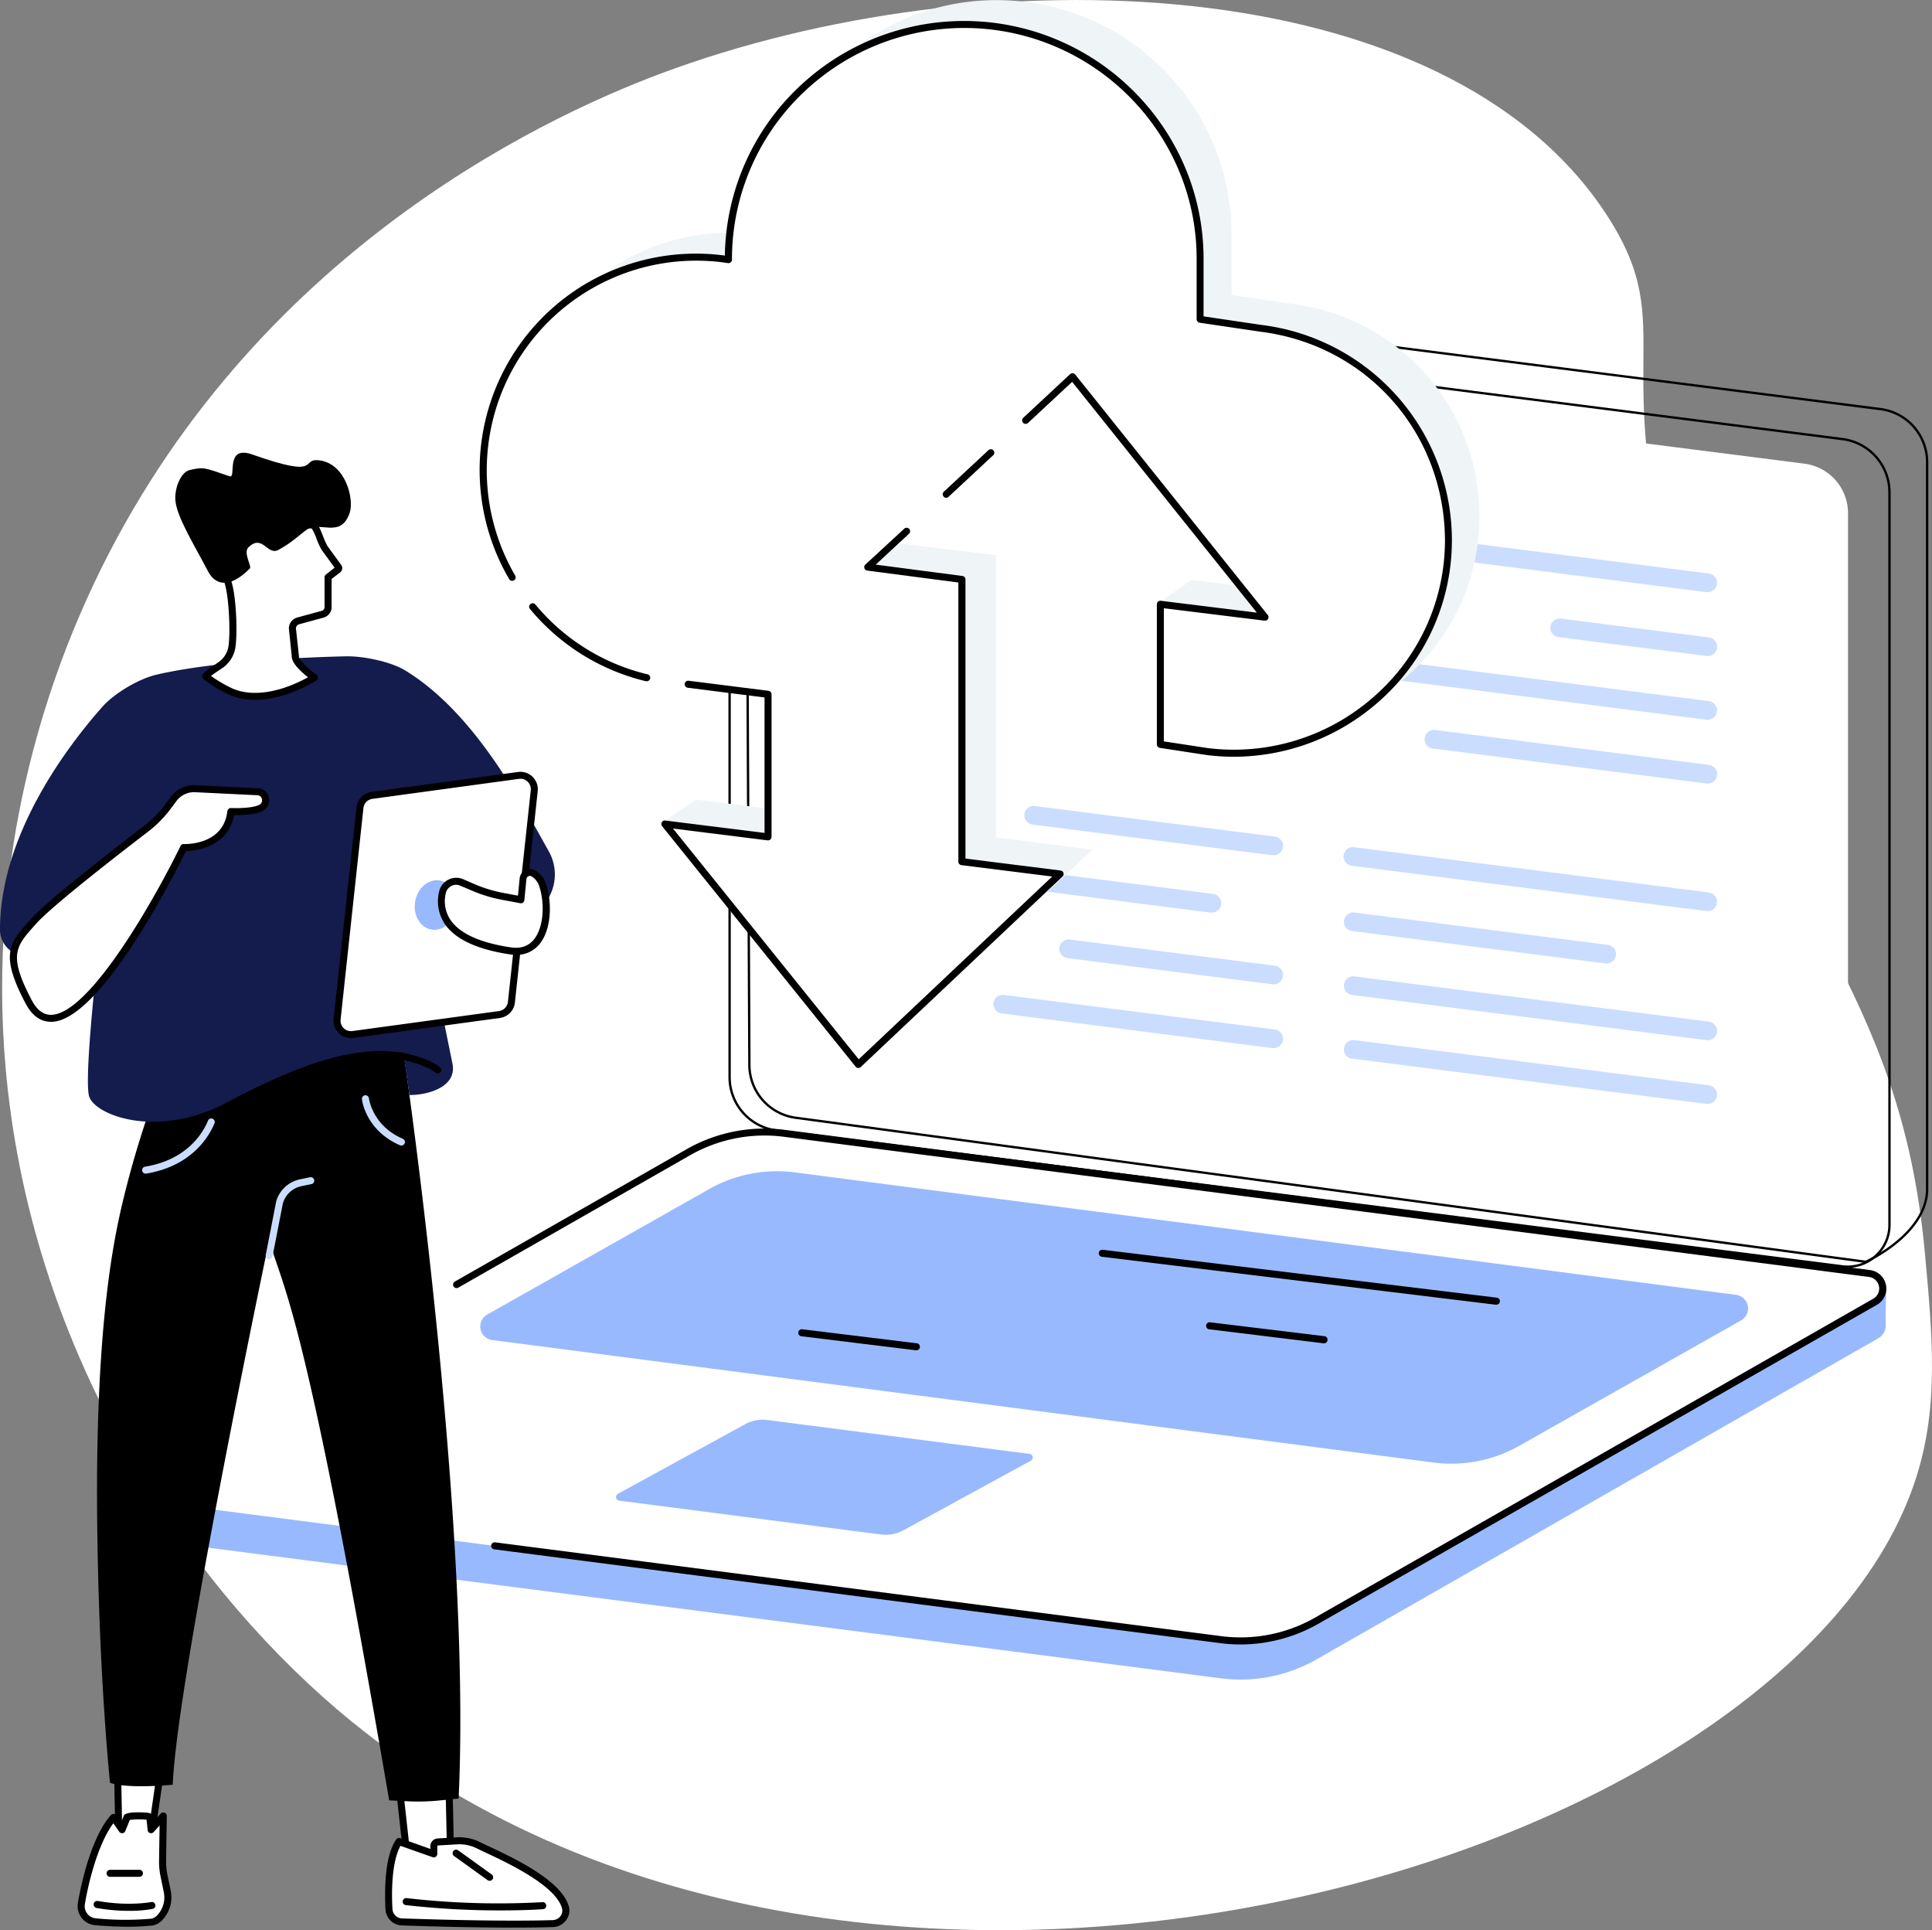 <svg xmlns="http://www.w3.org/2000/svg" viewBox="0 0 827.32 826.42"><rect x="0" y="0" width="827.32" height="826.42" fill="#808080" stroke="none"/><defs><style>.cls-1{fill:#fff;}.cls-2{fill:none;stroke:#000;stroke-miterlimit:10;}.cls-3{fill:#caddff;}.cls-4{fill:#99b9ff;}.cls-5{fill:#eff4f7;}.cls-6{fill:#131c4c;}</style></defs><g id="Illustration"><path class="cls-1" d="M37.06,256.71C19.18,296.34-7.29,372.23,3.35,466.62,17,587.73,84.58,683.21,150.32,736.86c218.15,178,617.48,63,670.37-104.69,9.59-30.42,6.89-59.77,3.57-95.87-10.55-114.84-66.16-149-103.56-270.91-34-111-.47-123.46-32.3-172.79-69-107-268.31-112.41-405.43-61.11C230.31,51.2,102.5,111.65,37.06,256.71Z"/><path class="cls-2" d="M340.9,478.59a22.88,22.88,0,0,1-20-22.7l-1.49-314.48L325,129.28s10.18-6.78,15.52-9.82a17.64,17.64,0,0,1,11-2.17l453.71,57.86a22.88,22.88,0,0,1,20,22.7V509.6c-.54,19.13-26.25,30.65-26.25,30.65Z"/><path class="cls-2" d="M789,542.19,332.54,484a23,23,0,0,1-20.11-22.84V147.5a17.88,17.88,0,0,1,20.15-17.74L789,188a23,23,0,0,1,20.11,22.83V524.44A17.89,17.89,0,0,1,789,542.19Z"/><path class="cls-1" d="M772.65,527.42l-423.76-54a21.37,21.37,0,0,1-18.67-21.2V161a16.61,16.61,0,0,1,18.71-16.48l423.76,54a21.36,21.36,0,0,1,18.66,21.2V510.94A16.61,16.61,0,0,1,772.65,527.42Z"/><path class="cls-3" d="M731.06,253.5a4.36,4.36,0,0,1-.51,0L579,234.15a4,4,0,0,1,1-7.94l151.52,19.32a4,4,0,0,1-.5,8Z"/><path class="cls-3" d="M731.06,280.81a4.36,4.36,0,0,1-.51,0l-63-8a4,4,0,1,1,1-7.93l63,8a4,4,0,0,1-.5,8Z"/><path class="cls-3" d="M731.06,308.12a4.36,4.36,0,0,1-.51,0L579,288.76a4,4,0,1,1,1-7.93l151.51,19.32a4,4,0,0,1-.5,8Z"/><path class="cls-3" d="M731.06,335.43a4.36,4.36,0,0,1-.51,0L613.7,320.49a4,4,0,1,1,1-7.93l116.85,14.9a4,4,0,0,1-.5,8Z"/><path class="cls-3" d="M731.06,390.05a2.92,2.92,0,0,1-.51,0L579,370.69a4,4,0,1,1,1-7.93l151.51,19.32a4,4,0,0,1-.5,8Z"/><path class="cls-3" d="M687.76,412.47l-.51,0L579,398.64a4,4,0,0,1,1-7.94l108.22,13.81a4,4,0,0,1-.5,8Z"/><path class="cls-3" d="M731.06,445.31a4.38,4.38,0,0,1-.51,0L579,426a4,4,0,0,1,1-7.94l151.52,19.33a4,4,0,0,1-.5,8Z"/><path class="cls-3" d="M731.06,472.61a4.36,4.36,0,0,1-.51,0L579,453.26a4,4,0,0,1,1-7.94l151.51,19.33a4,4,0,0,1-.5,8Z"/><path class="cls-3" d="M545.17,366.14l-.51,0L442.3,353.05a4,4,0,1,1,1-7.93l102.36,13.05a4,4,0,0,1-.5,8Z"/><path class="cls-3" d="M518.73,390.72l-.51,0L395.51,375a4,4,0,1,1,1-7.94l122.71,15.65a4,4,0,0,1-.5,8Z"/><path class="cls-3" d="M545.17,421.4l-.51,0L457.1,410.2a4,4,0,0,1,1-7.94l87.56,11.17a4,4,0,0,1-.5,8Z"/><path class="cls-3" d="M545.17,448.71l-.51,0L429.07,433.93a4,4,0,1,1,1-7.93l115.59,14.74a4,4,0,0,1-.5,8Z"/><path class="cls-4" d="M522.93,718.58,56.3,658.4a6.42,6.42,0,0,1-5.66-6.58c0-2.11.2-17,.2-17l246.73-141c12.36-7.06,28.36-9.79,42.48-8l460.72,59.43A7.88,7.88,0,0,1,807,550l.75,1.73s-.4,12.39-.24,15.29a6.33,6.33,0,0,1-3.26,6L563.73,710.49A65.47,65.47,0,0,1,522.93,718.58Z"/><path class="cls-1" d="M522.93,702.05,58,642a6.49,6.49,0,0,1-2.39-12.07L294.82,493.28a65.51,65.51,0,0,1,40.81-8.09l465,60.06a6.48,6.48,0,0,1,2.4,12.06L563.73,694A65.47,65.47,0,0,1,522.93,702.05Z"/><path d="M531.14,704.07a67.55,67.55,0,0,1-8.4-.53l-311.1-40.19a1.5,1.5,0,1,1,.38-3l311.1,40.19A64.32,64.32,0,0,0,563,692.65L802.23,556a5,5,0,0,0-1.84-9.27L335.44,486.68a64.38,64.38,0,0,0-39.87,7.9l-99.21,56.66a1.5,1.5,0,1,1-1.48-2.6L294.08,492a67.35,67.35,0,0,1,41.74-8.28l465,60.06a8,8,0,0,1,2.94,14.86L564.48,695.26A67.47,67.47,0,0,1,531.14,704.07Z"/><path class="cls-4" d="M614,626.2,210.78,573.74a5.86,5.86,0,0,1-2.16-10.9l94.8-53.59a59.12,59.12,0,0,1,36.86-7.31L743.45,554.4a5.86,5.86,0,0,1,2.16,10.9l-94.79,53.59A59.18,59.18,0,0,1,614,626.2Z"/><path class="cls-4" d="M377.36,657,265.15,642.5a1.57,1.57,0,0,1-.58-2.91l54.22-29.66a15.82,15.82,0,0,1,9.85-1.95l112.22,14.5a1.56,1.56,0,0,1,.57,2.91L387.21,655A15.81,15.81,0,0,1,377.36,657Z"/><path d="M640.69,558.61h-.18L471.85,538.09a1.5,1.5,0,1,1,.36-3l168.66,20.5a1.5,1.5,0,0,1-.18,3Z"/><path d="M567,575.14h-.19l-49-6a1.5,1.5,0,0,1,.36-3l49,5.95a1.51,1.51,0,0,1,1.31,1.68A1.49,1.49,0,0,1,567,575.14Z"/><path d="M392.34,578.12h-.18l-49-6a1.5,1.5,0,1,1,.36-3l49,6a1.5,1.5,0,0,1-.18,3Z"/><path class="cls-5" d="M633.48,221.26a91.27,91.27,0,0,0-80-91.12l-26.09-3.83V100.36A100.47,100.47,0,0,0,439.56.87c-59.93-7.64-113.17,39.07-113.17,99.49v.4l-2.48-.36C269.34,93.45,221.39,136,221.39,191h0a91.21,91.21,0,0,0,79.66,90.58l41.34,5.29v61l-44.32-5.51L284,351.88l96.85,93.46,87-81.55-41.41-5.27V237.68L382,232.33l89.53-83L555.61,253.8l-45.38-5.52-13.52,9.48,14.5,50.54,19.43,3c54.57,6.95,102.86-35.05,102.86-90.05Z"/><path class="cls-1" d="M620.23,231.26a91.2,91.2,0,0,0-80-90.92l-26.09-3.62v-24c0-49.95-35.92-93.19-85.26-101C367.72,2,312,49.29,312,110.76v.4l-2.26-.36c-54.57-6.94-102.29,35.58-102.29,90.59h0A91.43,91.43,0,0,0,287.39,292L329,297.27v61.05l-44.23-5.52,82.85,103,86.71-81.55-41.69-5.27V248.08L373,243l87.36-80.7,81.54,101.95-44.7-5.52v60l19.8,2.8c54.57,6.95,103.23-36.49,103.23-90.25Z"/><path d="M528.34,324a91.71,91.71,0,0,1-11.68-.74l-20-3.06a1.5,1.5,0,0,1-1.27-1.48v-60a1.49,1.49,0,0,1,.5-1.12,1.51,1.51,0,0,1,1.18-.37l41.15,5.07-79.11-98.81-18.88,17.59a1.5,1.5,0,0,1-2.05-2.2l20.06-18.68a1.5,1.5,0,0,1,2.2.16l82.43,102.94a1.5,1.5,0,0,1-1.36,2.43l-43.12-5.31v57l18.69,2.86a90.61,90.61,0,0,0,71.24-22A88.84,88.84,0,0,0,618.76,232a1.24,1.24,0,0,1,0-.27c0-46.15-33.14-83.87-78.81-89.68l-26.25-3.88a1.5,1.5,0,0,1-1.28-1.49V110.76c0-49.55-37.41-91.68-87-98a99.72,99.72,0,0,0-78.45,24.15,98.5,98.5,0,0,0-33.53,73.85v.4a1.51,1.51,0,0,1-.52,1.14,1.54,1.54,0,0,1-1.2.35l-2.48-.36a89.71,89.71,0,0,0-88.68,134.05,1.5,1.5,0,1,1-2.59,1.5A92.63,92.63,0,0,1,309.6,109.32l.8.11a101.49,101.49,0,0,1,34.53-74.77A102.69,102.69,0,0,1,425.75,9.79c51.1,6.51,89.64,49.92,89.64,101v24.66l24.94,3.69a92.9,92.9,0,0,1,81.4,92.38,1.24,1.24,0,0,1,0,.27,91.87,91.87,0,0,1-31.45,68.73A93.87,93.87,0,0,1,528.34,324Z"/><path d="M405.19,213.12a1.47,1.47,0,0,1-1.09-.48,1.49,1.49,0,0,1,.07-2.12l18.94-17.63a1.5,1.5,0,1,1,2,2.19l-18.93,17.64A1.5,1.5,0,0,1,405.19,213.12Z"/><path d="M367.56,457.25h-.1a1.52,1.52,0,0,1-1.06-.55L283.53,353.74a1.5,1.5,0,0,1,1.35-2.43l42.51,5.31v-58l-32.87-4.16a1.5,1.5,0,1,1,.38-3l34.17,4.31a1.52,1.52,0,0,1,1.32,1.49v61.05a1.51,1.51,0,0,1-1.69,1.49l-40.51-5.06,79.53,98.79,82.86-78.25-38.88-4.87a1.51,1.51,0,0,1-1.31-1.49V249.4l-39-5.1a1.5,1.5,0,0,1-.82-2.59l16.8-15.49a1.5,1.5,0,0,1,2,2.2L375,241.74l37.12,4.86a1.49,1.49,0,0,1,1.31,1.48V367.6l40.72,5.11a1.49,1.49,0,0,1,1.24,1,1.51,1.51,0,0,1-.39,1.56L368.6,456.84A1.53,1.53,0,0,1,367.56,457.25Z"/><path d="M276.79,291.63a2.21,2.21,0,0,1-.35,0A92.37,92.37,0,0,1,227,260.79a1.5,1.5,0,1,1,2.3-1.92,89.36,89.36,0,0,0,47.82,29.8,1.5,1.5,0,0,1-.36,3Z"/><polygon class="cls-1" points="70.13 748.56 64.72 786.57 50.87 786.62 50.21 749.24 70.13 748.56"/><path d="M50.87,788.12a1.49,1.49,0,0,1-1.5-1.47l-.66-37.38a1.51,1.51,0,0,1,1.45-1.53l19.92-.68a1.51,1.51,0,0,1,1.54,1.71l-5.42,38a1.49,1.49,0,0,1-1.48,1.29l-13.85,0Zm.87-37.43.6,34.43,11.08,0,5-35Z"/><path class="cls-1" d="M65.19,822.91a128.51,128.51,0,0,1-24.35-.14,6.68,6.68,0,0,1-6-7.76c1.68-10.31,6.37-28.51,13.75-36.86l3.65,5.2L54.44,778c.35-.58,9.53-1,9.72.12l.56,5.25,5.21-5.84-.29,19.18a29.09,29.09,0,0,0,.6,6.31l1.37,6.62a12.64,12.64,0,0,1-3,11.19A6,6,0,0,1,65.19,822.91Z"/><path d="M54.67,824.91c-3.9,0-8.55-.17-14-.65a8.07,8.07,0,0,1-5.7-3.1,8.26,8.26,0,0,1-1.62-6.39c.44-2.72,4.59-26.86,14.11-37.61a1.51,1.51,0,0,1,1.21-.51,1.49,1.49,0,0,1,1.14.64l2.06,2.94,1.14-2.81a1,1,0,0,1,.1-.21c1.11-1.85,9.72-1.16,10.27-1.06s2,.36,2.22,1.69c0,0,0,.07,0,.1l.2,1.89,3-3.32a1.5,1.5,0,0,1,2.62,1l-.29,19.18a27.25,27.25,0,0,0,.57,6l1.37,6.63a14.09,14.09,0,0,1-3.36,12.52,7.44,7.44,0,0,1-4.37,2.56h0A102.27,102.27,0,0,1,54.67,824.91Zm10.52-2h0ZM48.53,780.64c-6.57,8.78-10.72,25.61-12.18,34.61a5.25,5.25,0,0,0,1,4.07,5.12,5.12,0,0,0,3.59,2,126.34,126.34,0,0,0,24.06.14h0a4.76,4.76,0,0,0,2.5-1.63,11.08,11.08,0,0,0,2.61-9.86l-1.37-6.63a30.79,30.79,0,0,1-.63-6.63l.23-15.16-2.53,2.84a1.52,1.52,0,0,1-1.58.43,1.48,1.48,0,0,1-1-1.27l-.48-4.44a31.25,31.25,0,0,0-7.17.1l-1.92,4.74a1.48,1.48,0,0,1-1.22.93,1.5,1.5,0,0,1-1.39-.63Z"/><path d="M55.28,818.13a80.83,80.83,0,0,1-13.92-1.23,1.5,1.5,0,0,1,.52-3c13.28,2.34,22.78.48,22.87.46a1.5,1.5,0,0,1,.6,2.94A55,55,0,0,1,55.28,818.13Z"/><path d="M59.71,803.56H47.14a1.5,1.5,0,1,1,0-3H59.71a1.5,1.5,0,1,1,0,3Z"/><polygon class="cls-1" points="169.56 751.95 174.43 796.25 193.06 800.16 191.93 748.21 169.56 751.95"/><path d="M193.06,801.66a1,1,0,0,1-.3,0l-18.64-3.9a1.5,1.5,0,0,1-1.18-1.3l-4.88-44.3a1.52,1.52,0,0,1,1.25-1.65l22.37-3.74a1.52,1.52,0,0,1,1.21.33,1.49,1.49,0,0,1,.54,1.12l1.13,51.94a1.5,1.5,0,0,1-.54,1.19A1.48,1.48,0,0,1,193.06,801.66ZM175.8,795l15.72,3.29L190.47,750,171.2,753.2Z"/><path class="cls-1" d="M166.55,817.38c-.41-7.76-.42-22.06,4.31-29l14.9,5.31v-3.19a1.85,1.85,0,0,1,1.67-1.92l8.31-.48a18,18,0,0,1,9,1.86c8.36,4.11,33.78,14.65,37.31,26.5a5.62,5.62,0,0,1-5.34,7.09c-8.37.24-28.49.5-64.59-.73A5.8,5.8,0,0,1,166.55,817.38Z"/><path d="M220.07,825.3c-11.1,0-26.79-.21-48-.93a7.26,7.26,0,0,1-7-6.91h0c-.42-8.05-.4-22.64,4.57-29.88a1.5,1.5,0,0,1,1.74-.56l12.9,4.59v-1.06a3.35,3.35,0,0,1,3.08-3.42l8.32-.48a19.72,19.72,0,0,1,9.77,2c1,.49,2.23,1.07,3.65,1.74,10.88,5.1,31.14,14.6,34.44,25.68a6.85,6.85,0,0,1-1.05,6,7.33,7.33,0,0,1-5.69,3C233.19,825.2,227.72,825.3,220.07,825.3Zm-48.58-35c-2.84,5.09-4.09,14.82-3.44,27h0a4.27,4.27,0,0,0,4.15,4.07c35.7,1.22,55.74,1,64.5.73a4.3,4.3,0,0,0,3.34-1.77,3.88,3.88,0,0,0,.6-3.4c-2.91-9.78-23.12-19.26-32.83-23.82-1.44-.67-2.69-1.26-3.7-1.76a16.75,16.75,0,0,0-8.28-1.7l-8.32.48c-.1,0-.25.17-.25.42v3.19a1.5,1.5,0,0,1-2,1.41Z"/><path d="M214.29,817.94a356.84,356.84,0,0,1-40.51-2.27,1.5,1.5,0,1,1,.34-3,342.61,342.61,0,0,0,58.19,1.74,1.5,1.5,0,0,1,.23,3C232.4,817.43,225.39,817.94,214.29,817.94Z"/><path d="M209.67,805.26a1.53,1.53,0,0,1-.88-.28l-14.35-10.32a1.5,1.5,0,0,1,1.76-2.44l14.35,10.33a1.5,1.5,0,0,1,.34,2.09A1.48,1.48,0,0,1,209.67,805.26Z"/><path d="M172.13,445.92s30,201.83,24.26,324.13l-8.34.83a90.58,90.58,0,0,1-13.48.34l-7.91-.4c-35.51-207.1-44.51-216.89-51.42-239.7,0,0-39.59,188.28-41.26,233,0,0-19.22,1.93-26.89-.83-4.11-43.19-5.3-87.9-5.51-116C41,567,48.67,530.53,52.88,513.22c3.86-15.9,8-28.82,11-37.55L74,446.82Z"/><path class="cls-3" d="M115.28,539.05a1.42,1.42,0,0,1-.29,0,1.5,1.5,0,0,1-1.18-1.76l4.4-22.61s0-.08,0-.11a13.47,13.47,0,0,1,10.29-9.65l4.16-.86a1.5,1.5,0,1,1,.61,2.93l-4.16.86a10.48,10.48,0,0,0-8,7.46l-4.39,22.55A1.5,1.5,0,0,1,115.28,539.05Z"/><path class="cls-3" d="M62.49,502.49a1.5,1.5,0,0,1-.24-3c18.15-3,24.82-14.8,26.84-19.72a1.5,1.5,0,0,1,2.77,1.15c-2.21,5.38-9.48,18.25-29.12,21.53Z"/><path class="cls-3" d="M171.83,490.45a1.44,1.44,0,0,1-.6-.13C156.71,484,155,471.17,155,470.63a1.5,1.5,0,1,1,3-.36c.07.5,1.61,11.71,14.49,17.3a1.5,1.5,0,0,1-.6,2.88Z"/><path class="cls-6" d="M148.12,281c-17.78.42-55.63,2-81,7.83-7.66,1.77-18.21,8-23.42,13.93C28.36,320.15.07,357.65,0,398a11.33,11.33,0,0,0,10.4,11.29l31.21,2.58S36,461.16,38.12,469.24s29,18.67,58.76,2.92c23.19-12.27,52.83-25.94,75.81-21.21.22,0,2.51,17.88,2.73,17.88,7.18.06,19.94-3.08,18.43-12.95L183.5,404.94l39.42-10.78,3.43-1.69a20.14,20.14,0,0,0,8.69-27.9c-12.7-22.72-32.24-59.65-61.52-77.52C167.25,283.23,155.45,280.85,148.12,281Z"/><path d="M187.52,459.64a1.51,1.51,0,0,1-.94-.32c-4.12-3.27-12.39-5.44-17-5.94a1.5,1.5,0,0,1,.33-3c4.58.5,13.64,2.72,18.49,6.57a1.5,1.5,0,0,1-.93,2.67Z"/><path class="cls-1" d="M151.12,442.91l62.74-8.56a6,6,0,0,0,5.14-5.28l9.77-90.49A6,6,0,0,0,222,332l-62.74,8.55a6,6,0,0,0-5.14,5.29l-9.77,90.49A6,6,0,0,0,151.12,442.91Z"/><path d="M150.29,444.47a7.48,7.48,0,0,1-7.42-8.29l9.77-90.49a7.46,7.46,0,0,1,6.43-6.61l62.74-8.56a7.48,7.48,0,0,1,8.45,8.22l-9.77,90.49a7.48,7.48,0,0,1-6.43,6.61l-62.74,8.56A8.91,8.91,0,0,1,150.29,444.47Zm72.54-111a4.4,4.4,0,0,0-.62,0l-62.74,8.56a4.48,4.48,0,0,0-3.85,4l-9.77,90.49a4.47,4.47,0,0,0,5.07,4.92h0l62.74-8.55a4.48,4.48,0,0,0,3.85-4l9.77-90.48a4.48,4.48,0,0,0-4.45-5Z"/><ellipse class="cls-4" cx="186.56" cy="387.46" rx="10.67" ry="8.93" transform="translate(-227.52 503.49) rotate(-79.94)"/><path class="cls-1" d="M224,376.14l-.9,9.12-7.93-1.49a60.16,60.16,0,0,1-12.72-3.9l-4.71-2.05a6,6,0,0,0-8.3,4.35c-1.64,8,.63,20.66,29,24.95,15.69,2.36,17.37-17.54,13.95-28a9.1,9.1,0,0,0-4-5.16A2.94,2.94,0,0,0,224,376.14Z"/><path d="M220.92,408.81a17.75,17.75,0,0,1-2.67-.21c-13.87-2.09-23.18-6.42-27.68-12.86A17.53,17.53,0,0,1,188,381.86a7.55,7.55,0,0,1,3.93-5.19,7.46,7.46,0,0,1,6.44-.23l4.71,2.05a58.31,58.31,0,0,0,12.4,3.8l6.32,1.19.74-7.49v0a4.45,4.45,0,0,1,6.7-3.31,10.56,10.56,0,0,1,4.65,6c2.53,7.75,2.33,19.39-3,25.71A12.48,12.48,0,0,1,220.92,408.81Zm-25.58-30a4.46,4.46,0,0,0-2.07.51,4.55,4.55,0,0,0-2.37,3.14A14.36,14.36,0,0,0,193,394c4,5.74,12.63,9.65,25.66,11.61,4.19.64,7.5-.44,9.84-3.21,4.48-5.29,4.77-15.77,2.45-22.84a7.64,7.64,0,0,0-3.33-4.34,1.45,1.45,0,0,0-2.18,1.06l-.9,9.1a1.49,1.49,0,0,1-1.77,1.33l-7.93-1.49a61.18,61.18,0,0,1-13-4l-4.71-2A4.54,4.54,0,0,0,195.34,378.82Z"/><path class="cls-1" d="M72,345.26a48.43,48.43,0,0,1-9.49,9.64c-12.15,9.3-41.14,31.75-48.06,39.5-8.81,9.88-13.14,13.71-2.14,34.54,17.94,33.95,66.34-66.08,66.34-66.08s18.34.79,20.22-15.44c0,0,9.56.48,13.22-1.73a3.68,3.68,0,0,0-2.07-6.75l-26.39-1.29a11,11,0,0,0-9.27,4.42Z"/><path d="M21.77,437.47c-4.42,0-8.06-2.63-10.81-7.83-11.16-21.13-6.9-25.88,1.58-35.37l.77-.86c7-7.85,36.08-30.38,48.26-39.7a47.11,47.11,0,0,0,9.21-9.34h0l2.36-3.19a12.46,12.46,0,0,1,10.53-5l26.4,1.29a5,5,0,0,1,5,3.72,5.16,5.16,0,0,1-2.17,5.81c-3.19,1.93-9.78,2-12.71,2-2.47,13.83-16.64,15.25-20.57,15.38-4.2,8.55-36.46,72.74-57.59,73.12Zm51.42-91.32a50.11,50.11,0,0,1-9.79,9.94c-12.11,9.27-41,31.66-47.85,39.31l-.78.87c-8,9-11.34,12.69-1.15,32,2.24,4.25,5,6.28,8.3,6.23,16.88-.3,45.69-52.27,55.36-72.27a1.49,1.49,0,0,1,1.42-.84c.68,0,17,.52,18.66-14.11a1.53,1.53,0,0,1,1.56-1.32c2.54.12,9.7.09,12.37-1.53a2.16,2.16,0,0,0,.84-2.43,2.05,2.05,0,0,0-2.14-1.53l-26.46-1.29a9.43,9.43,0,0,0-8,3.82Z"/><path class="cls-1" d="M126.47,281l-1.25-12a3.39,3.39,0,0,1,2.46-3.13L138.23,263a3.13,3.13,0,0,0,2.27-3V247.14l4.27-3.31a.79.79,0,0,0,.15-1.08L139,234.61c-1.91-3.05-3.58-10.19-5.32-9.81,0,0-38.58-8-41.49,10.13a11,11,0,0,0,1.63,7.57l3,4.72c3,4.75,3.62,26,2.31,30.88a11.86,11.86,0,0,1-4.84,6.74c-3,2-6.62,4.56-6.07,4.78a54.73,54.73,0,0,0,10.07,6.2c11,5.33,25.88.69,36.37-5.7C134.6,290.12,126.19,284.09,126.47,281Z"/><path d="M109.15,299.63a26.46,26.46,0,0,1-11.58-2.46,54.61,54.61,0,0,1-10.36-6.4h0a1.63,1.63,0,0,1-.59-1c-.11-1-.17-1.47,6.77-6.13a10.36,10.36,0,0,0,4.23-5.88c1.3-4.81.48-25.5-2.13-29.69l-2.95-4.72a12.58,12.58,0,0,1-1.84-8.61A12.75,12.75,0,0,1,96.31,226c11.07-7.63,34.6-3.25,37.42-2.69,2.1-.13,3.19,2.68,4.57,6.18a30.48,30.48,0,0,0,1.94,4.31l5.88,8.1a2.28,2.28,0,0,1-.44,3.15L142,247.88v12.05a4.64,4.64,0,0,1-3.36,4.48l-10.57,2.88a1.9,1.9,0,0,0-1.35,1.66L128,280.82a1.41,1.41,0,0,1,0,.29c-.11,1.18,3.48,4.9,7.51,7.79a1.52,1.52,0,0,1,.63,1.28,1.5,1.5,0,0,1-.72,1.22C128,295.89,118.3,299.63,109.15,299.63ZM90.37,289.41a57,57,0,0,0,8.51,5.06c9.91,4.79,23.19,1,33-4.51-2.81-2.22-7-6-6.94-8.94l-1.24-11.89a1.62,1.62,0,0,1,0-.22,4.9,4.9,0,0,1,3.55-4.51l10.56-2.88a1.64,1.64,0,0,0,1.17-1.58l0-12.79a1.49,1.49,0,0,1,.59-1.19l3.72-2.89-5.51-7.58-.06-.08a32.6,32.6,0,0,1-2.21-4.85,22.68,22.68,0,0,0-2-4.27.76.76,0,0,1-.16,0c-.25,0-24.88-5-35.36,2.18a9.73,9.73,0,0,0-4.34,6.73,9.52,9.52,0,0,0,1.41,6.54l3,4.72c3.29,5.26,3.87,27,2.48,32.06a13.34,13.34,0,0,1-5.44,7.59C92.56,287.77,91.15,288.79,90.37,289.41Z"/><path d="M136.6,197.08c-8.28-.94,1.7,8.21-28.53-2.48-12-4.25-6.62,10.42-9.75,9.32-11.54-4-11.15-3.92-16.95-2.72-3.85.79-6.69,7.67-6.27,13,.57,7,7.69,18.42,14,30.44,3.25,6.23,9.62,7.17,17.91-1.29.89-.9-3-6.76-.63-9,6.1-5.92,8.06,3.72,12.85,1.07,4.61-2.53,6.55-4.24,11.49-8.2,6-4.79,15,3.8,19-7.57C151.77,213.63,147.94,198.36,136.6,197.08Z"/></g></svg>